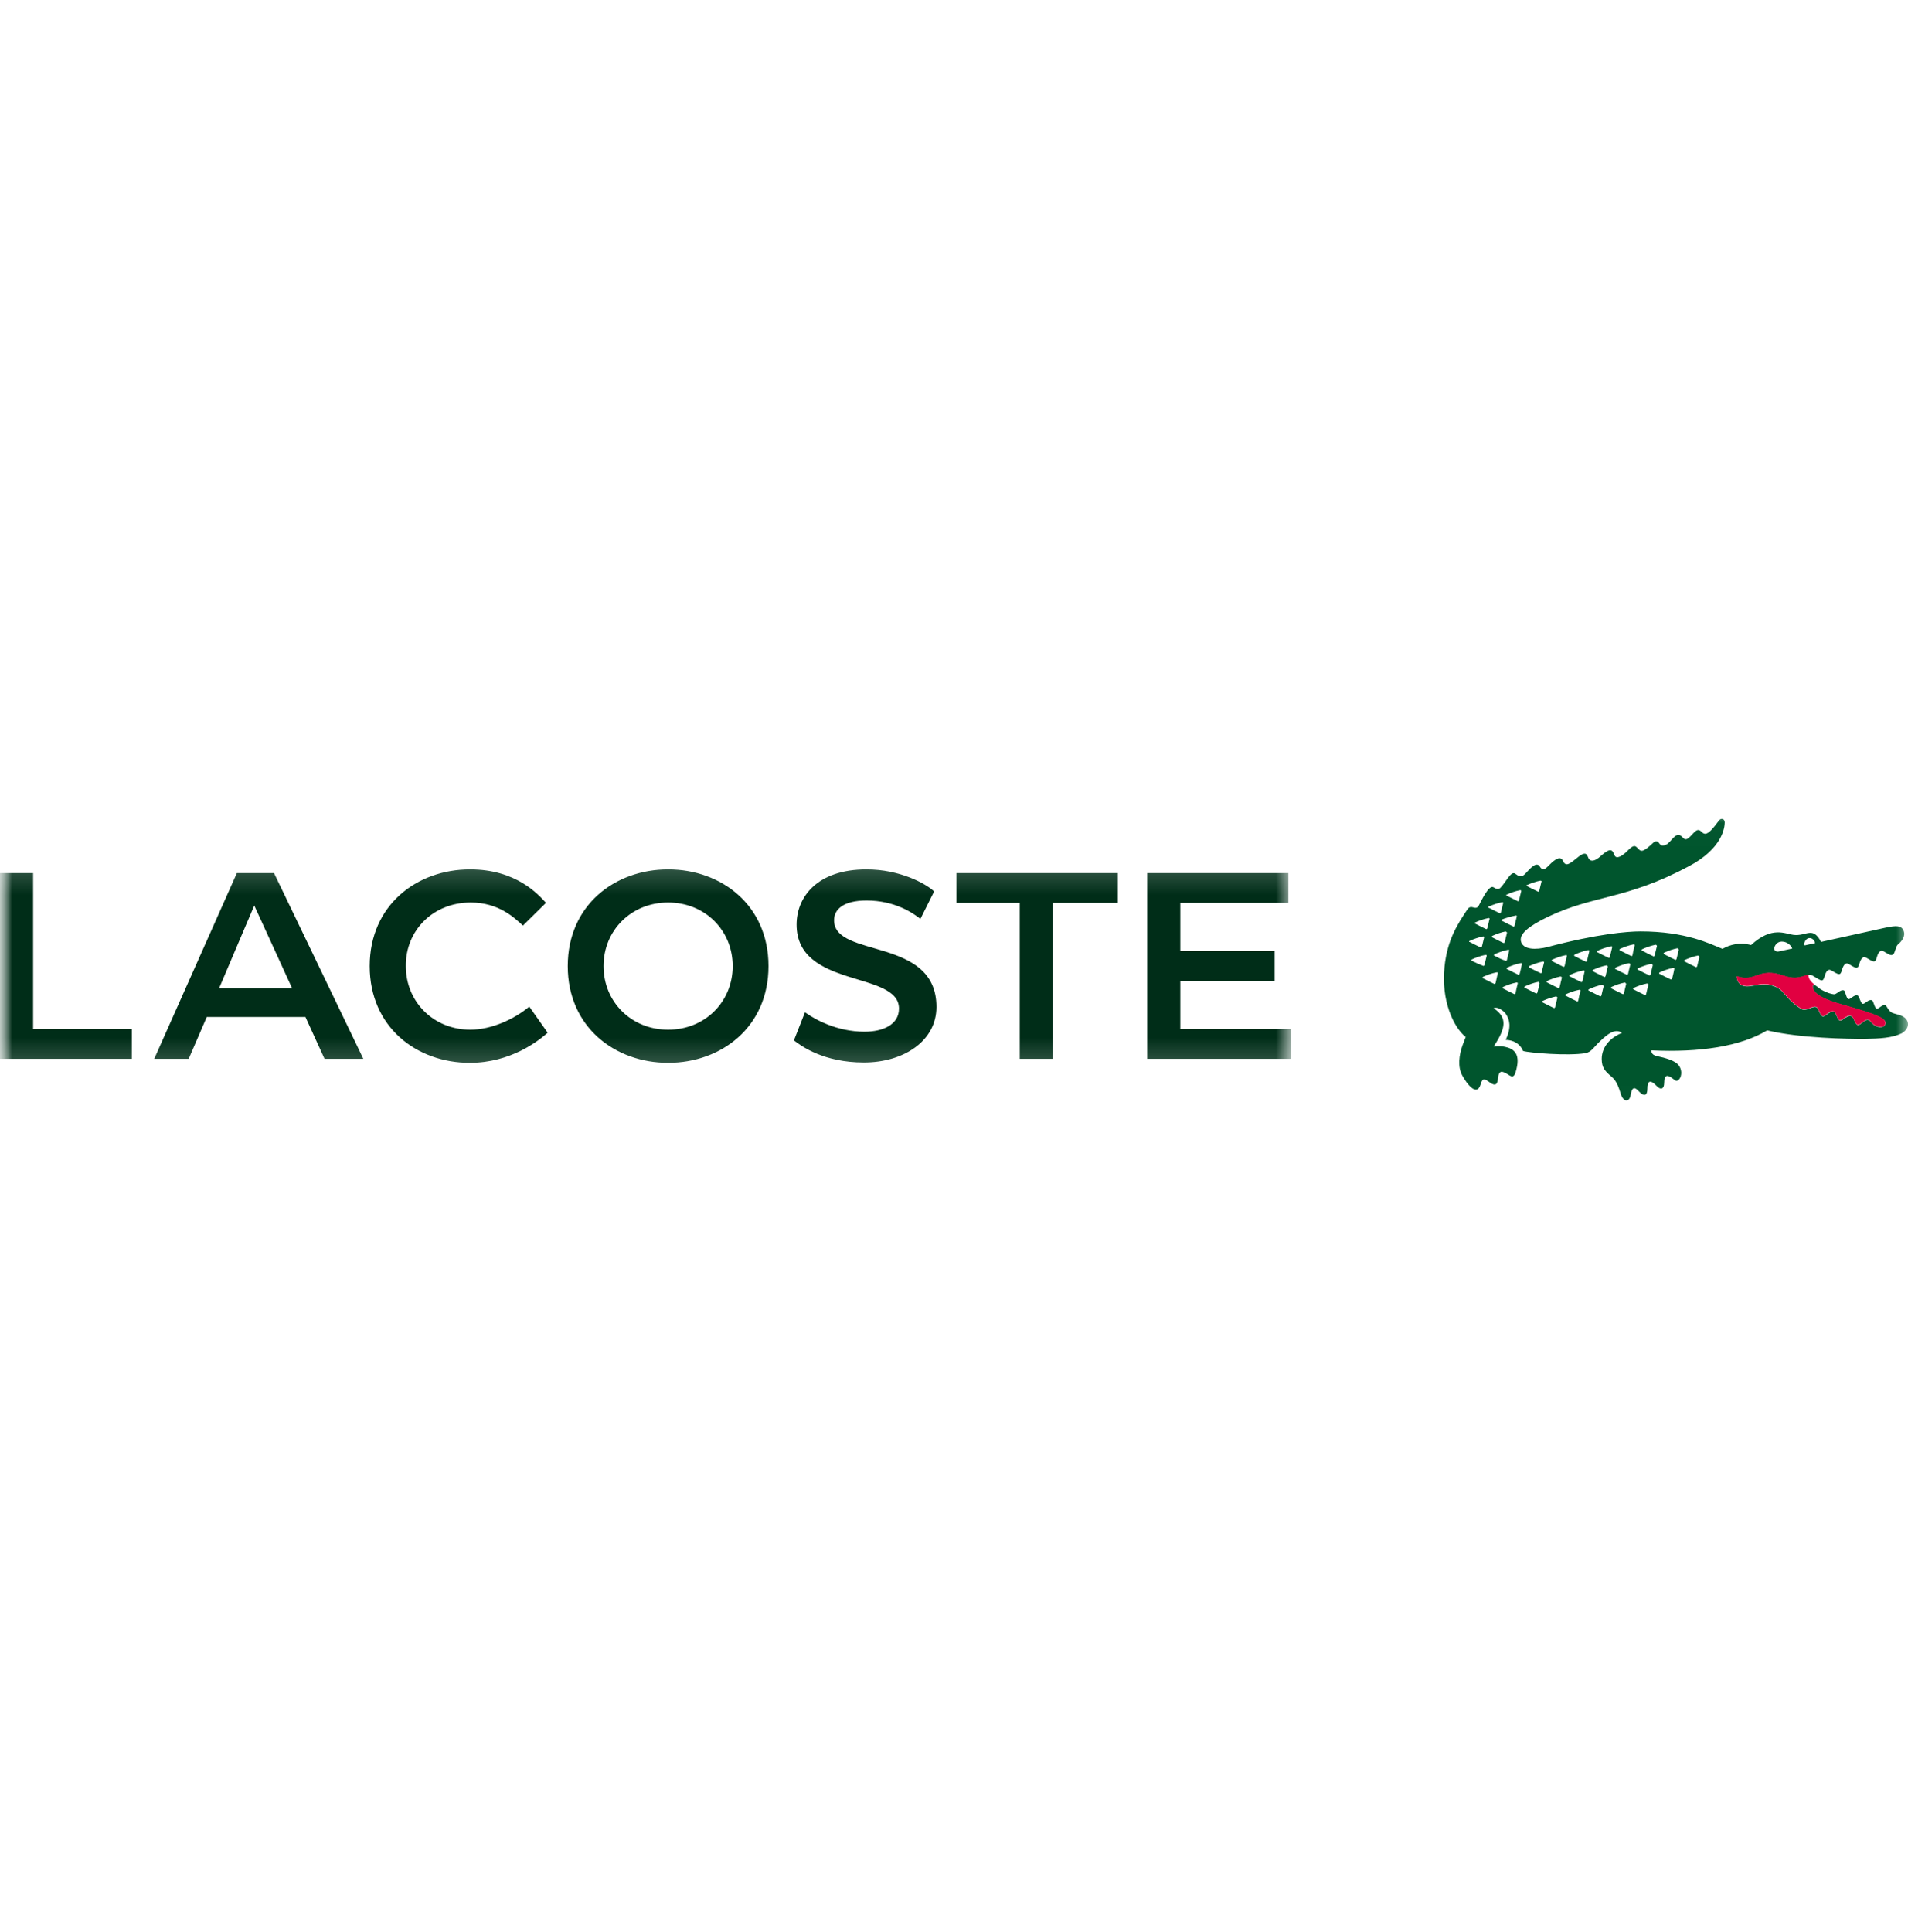 <?xml version="1.0" encoding="UTF-8"?> <svg xmlns="http://www.w3.org/2000/svg" width="80" height="81" viewBox="0 0 80 81" fill="none"><g clip-path="url(#clip0_165_26561)"><mask id="mask0_165_26561" style="mask-type:luminance" maskUnits="userSpaceOnUse" x="0" y="34" width="80" height="13"><path d="M80 34.014H0V46.987H80V34.014Z" fill="white"></path></mask><g mask="url(#mask0_165_26561)"><mask id="mask1_165_26561" style="mask-type:luminance" maskUnits="userSpaceOnUse" x="0" y="36" width="55" height="9"><path d="M54.054 36.176H0V44.824H54.054V36.176Z" fill="white"></path></mask><g mask="url(#mask1_165_26561)"><path d="M28.014 44.554C30.244 44.554 32.222 43.053 32.222 40.5C32.222 37.947 30.244 36.446 28.014 36.446C25.783 36.446 23.805 37.947 23.805 40.5C23.805 43.053 25.783 44.554 28.014 44.554ZM13.607 44.386H15.234L11.489 36.601H9.932L6.467 44.386H7.912L8.669 42.633H12.807L13.607 44.386ZM54.007 36.601H48.102V44.386H54.133V43.138H49.49V41.118H53.446V39.869H49.49V37.849H54.021V36.601H54.007ZM33.288 43.614C33.611 43.867 34.551 44.54 36.22 44.54C37.903 44.54 39.264 43.629 39.264 42.212C39.264 39.252 34.971 40.192 34.971 38.578C34.971 38.13 35.35 37.751 36.332 37.751C37.525 37.751 38.296 38.284 38.591 38.522L39.166 37.372C38.815 37.035 37.721 36.446 36.332 36.446C34.256 36.446 33.4 37.611 33.4 38.761C33.4 41.454 37.693 40.683 37.693 42.282C37.693 42.955 37.02 43.25 36.248 43.25C35.084 43.25 34.158 42.731 33.751 42.436L33.288 43.614ZM19.737 37.835C20.901 37.835 21.561 38.466 21.926 38.803L22.893 37.849C22.571 37.498 21.645 36.446 19.709 36.446C17.479 36.446 15.501 37.947 15.501 40.5C15.501 43.053 17.465 44.554 19.695 44.554C21.421 44.554 22.585 43.629 22.964 43.292L22.192 42.198C21.575 42.717 20.607 43.166 19.723 43.166C18.18 43.166 17.016 42.001 17.016 40.5C17.002 38.999 18.166 37.835 19.737 37.835ZM28.014 43.166C26.471 43.166 25.306 42.001 25.306 40.5C25.306 38.999 26.471 37.835 28.014 37.835C29.557 37.835 30.721 38.999 30.721 40.5C30.721 42.001 29.557 43.166 28.014 43.166ZM42.757 37.849V44.386H44.146V37.849H46.867V36.601H40.106V37.849H42.757ZM1.389 36.601H0V44.386H5.527V43.138H1.389V36.601ZM10.661 37.961L12.246 41.426H9.188L10.661 37.961Z" fill="#002D18"></path></g><path d="M79.826 42.636C79.666 42.53 79.533 42.53 79.387 42.476C79.188 42.423 79.121 42.171 79.055 42.144C78.908 42.091 78.775 42.317 78.682 42.277C78.589 42.251 78.563 41.958 78.483 41.931C78.337 41.878 78.191 42.104 78.098 42.078C78.004 42.051 77.965 41.759 77.885 41.732C77.739 41.679 77.579 41.918 77.499 41.878C77.406 41.852 77.38 41.546 77.313 41.519C77.154 41.466 77.008 41.706 76.875 41.679C76.782 41.666 76.596 41.626 76.33 41.466C76.263 41.413 76.104 41.294 76.091 41.294C76.064 41.28 75.998 41.267 76.011 41.4C76.051 41.706 76.582 41.931 77.194 42.104C77.805 42.277 78.417 42.45 78.789 42.623C79.015 42.729 79.121 42.849 79.028 42.981C78.962 43.075 78.802 43.088 78.642 43.008C78.456 42.915 78.443 42.782 78.324 42.756C78.177 42.729 78.004 42.995 77.898 42.968C77.752 42.928 77.739 42.623 77.606 42.596C77.433 42.556 77.247 42.809 77.141 42.782C77.034 42.756 76.994 42.437 76.888 42.41C76.715 42.37 76.529 42.636 76.423 42.609C76.316 42.583 76.25 42.264 76.157 42.224C75.984 42.157 75.745 42.423 75.506 42.29C74.721 41.759 74.868 41.48 74.27 41.307C73.964 41.214 73.565 41.32 73.339 41.347C72.807 41.4 72.821 40.935 72.821 40.935C72.98 40.974 73.193 41.068 73.592 40.921C74.017 40.762 74.27 40.735 74.828 40.921C75.306 41.081 75.585 40.935 75.745 40.895C75.825 40.868 75.891 40.828 76.037 40.921C76.197 41.014 76.343 41.121 76.41 41.094C76.529 41.041 76.489 40.722 76.689 40.656C76.782 40.629 77.034 40.881 77.141 40.828C77.247 40.788 77.22 40.456 77.42 40.39C77.513 40.363 77.765 40.616 77.871 40.562C77.978 40.523 77.951 40.19 78.151 40.124C78.244 40.097 78.496 40.35 78.603 40.297C78.709 40.257 78.682 39.924 78.882 39.858C78.975 39.831 79.227 40.084 79.334 40.031C79.44 39.991 79.427 39.911 79.52 39.685C79.533 39.645 79.573 39.592 79.613 39.566C79.732 39.459 79.919 39.246 79.812 39.007C79.719 38.795 79.507 38.795 79.068 38.888C78.696 38.967 76.356 39.486 76.356 39.486C75.998 38.808 75.745 39.26 75.2 39.193C74.854 39.154 74.296 38.808 73.419 39.619C72.94 39.486 72.528 39.605 72.222 39.778C71.691 39.566 70.694 39.047 68.78 39.047C68.235 39.047 66.946 39.154 64.899 39.698C64.38 39.831 63.889 39.805 63.782 39.499C63.663 39.167 64.088 38.834 64.872 38.449C66.84 37.505 68.155 37.731 70.8 36.322C72.222 35.578 72.316 34.687 72.316 34.475C72.316 34.328 72.169 34.275 72.076 34.395C71.598 35.06 71.478 35.006 71.332 34.86C71.133 34.661 71 34.98 70.787 35.139C70.628 35.259 70.588 35.113 70.468 35.033C70.242 34.887 70.056 35.312 69.87 35.405C69.644 35.511 69.604 35.392 69.538 35.312C69.484 35.259 69.391 35.259 69.325 35.325C68.873 35.751 68.807 35.711 68.674 35.565C68.567 35.458 68.514 35.379 68.222 35.684C68.049 35.857 67.77 36.056 67.69 35.844C67.61 35.631 67.531 35.511 67.119 35.884C66.879 36.11 66.707 36.123 66.627 36.017C66.547 35.91 66.56 35.618 66.175 35.924C65.829 36.203 65.656 36.362 65.537 36.096C65.43 35.844 65.165 36.056 64.979 36.243C64.872 36.336 64.713 36.575 64.567 36.336C64.433 36.11 64.208 36.349 63.942 36.641C63.782 36.801 63.676 36.734 63.53 36.628C63.357 36.495 63.157 36.96 62.905 37.226C62.852 37.266 62.785 37.306 62.626 37.2C62.426 37.067 62.108 37.771 62.014 37.944C61.868 38.223 61.696 37.864 61.523 38.13C61.124 38.728 60.685 39.379 60.566 40.536C60.419 41.931 60.938 43.061 61.456 43.473C61.456 43.473 61.39 43.633 61.323 43.819C61.177 44.218 61.111 44.723 61.31 45.082C61.496 45.427 61.921 45.999 62.081 45.454C62.161 45.188 62.227 45.201 62.48 45.387C62.865 45.653 62.772 45.161 62.852 45.015C62.905 44.909 62.971 44.869 63.291 45.082C63.477 45.201 63.53 45.042 63.583 44.816C63.756 44.125 63.423 43.952 63.104 43.885C62.865 43.832 62.626 43.872 62.626 43.872C63.144 43.088 63.211 42.663 62.626 42.264C62.706 42.224 62.785 42.251 62.852 42.277C62.998 42.343 63.118 42.45 63.184 42.583C63.264 42.729 63.397 43.035 63.131 43.593C63.237 43.593 63.676 43.62 63.862 44.058C64.115 44.138 65.749 44.271 66.467 44.151C66.733 44.111 66.84 43.872 67.105 43.633C67.384 43.367 67.717 43.088 68.009 43.3C67.504 43.5 67.158 43.899 67.158 44.391C67.158 44.763 67.305 44.909 67.57 45.135C67.81 45.334 67.889 45.653 67.969 45.892C68.076 46.198 68.315 46.211 68.368 45.919C68.434 45.507 68.567 45.587 68.727 45.76C68.926 45.972 69.072 45.946 69.072 45.64C69.072 45.347 69.165 45.201 69.484 45.547C69.617 45.68 69.777 45.68 69.777 45.387C69.777 45.029 69.936 45.055 70.136 45.215C70.202 45.268 70.255 45.308 70.295 45.308C70.455 45.294 70.561 44.989 70.441 44.749C70.375 44.63 70.295 44.444 69.471 44.271C69.205 44.218 69.245 44.032 69.245 44.032C71.266 44.125 72.967 43.872 74.097 43.194C75.479 43.526 77.499 43.553 78.164 43.553C78.829 43.54 79.334 43.513 79.746 43.314C80.105 43.088 80.038 42.769 79.826 42.636ZM75.665 39.499C75.705 39.393 75.785 39.326 75.878 39.326C76.037 39.326 76.104 39.499 76.104 39.539L75.732 39.619C75.625 39.659 75.625 39.592 75.665 39.499ZM74.708 39.472C74.961 39.472 75.12 39.672 75.147 39.765C75.147 39.765 74.761 39.845 74.588 39.885C74.482 39.911 74.403 39.858 74.389 39.778C74.389 39.672 74.496 39.472 74.708 39.472ZM64.021 37.106C64.194 37.027 64.38 36.96 64.58 36.92C64.62 36.92 64.646 36.934 64.633 36.96C64.606 37.08 64.567 37.213 64.54 37.346C64.527 37.372 64.5 37.399 64.474 37.372C64.327 37.306 64.181 37.226 64.021 37.146C63.982 37.146 63.982 37.12 64.021 37.106ZM63.171 37.505C63.344 37.425 63.53 37.359 63.729 37.319C63.769 37.319 63.795 37.333 63.782 37.359C63.756 37.492 63.716 37.612 63.689 37.745C63.689 37.771 63.649 37.798 63.623 37.771C63.477 37.705 63.33 37.625 63.171 37.545C63.144 37.545 63.144 37.519 63.171 37.505ZM63.543 38.383C63.583 38.369 63.61 38.396 63.596 38.422C63.57 38.555 63.53 38.675 63.503 38.808C63.503 38.834 63.463 38.861 63.437 38.834C63.291 38.768 63.144 38.688 62.985 38.608C62.945 38.595 62.945 38.569 62.985 38.542C63.157 38.476 63.344 38.422 63.543 38.383ZM63.184 39.114C63.157 39.233 63.118 39.366 63.091 39.499C63.078 39.526 63.051 39.552 63.025 39.526C62.878 39.459 62.732 39.379 62.573 39.3C62.533 39.286 62.533 39.26 62.573 39.233C62.745 39.154 62.931 39.087 63.131 39.047C63.171 39.074 63.197 39.087 63.184 39.114ZM62.413 38.01C62.586 37.931 62.772 37.864 62.971 37.824C63.011 37.811 63.038 37.838 63.025 37.864C62.998 37.984 62.958 38.117 62.931 38.25C62.918 38.276 62.892 38.303 62.865 38.276C62.719 38.21 62.573 38.13 62.413 38.05C62.387 38.063 62.387 38.037 62.413 38.01ZM61.842 38.675C62.014 38.595 62.2 38.529 62.4 38.489C62.44 38.476 62.466 38.502 62.453 38.529C62.426 38.662 62.387 38.781 62.36 38.914C62.347 38.941 62.32 38.967 62.294 38.941C62.147 38.874 62.001 38.795 61.842 38.715C61.802 38.728 61.802 38.702 61.842 38.675ZM61.616 39.446C61.788 39.366 61.975 39.3 62.174 39.26C62.214 39.246 62.24 39.273 62.227 39.3C62.2 39.433 62.161 39.552 62.134 39.685C62.121 39.712 62.094 39.738 62.068 39.712C61.921 39.645 61.775 39.566 61.616 39.486C61.589 39.499 61.589 39.459 61.616 39.446ZM61.722 40.283C61.682 40.27 61.682 40.243 61.722 40.217C61.895 40.137 62.081 40.071 62.28 40.031C62.32 40.031 62.347 40.044 62.334 40.071C62.307 40.203 62.267 40.323 62.24 40.456C62.227 40.483 62.2 40.509 62.174 40.483C62.028 40.429 61.881 40.363 61.722 40.283ZM62.706 41.214C62.692 41.24 62.666 41.267 62.639 41.24C62.493 41.174 62.347 41.094 62.187 41.014C62.147 41.001 62.147 40.974 62.187 40.948C62.36 40.868 62.546 40.802 62.745 40.762C62.785 40.748 62.812 40.775 62.799 40.802C62.772 40.948 62.732 41.081 62.706 41.214ZM62.666 40.071C62.626 40.057 62.626 40.031 62.666 40.004C62.839 39.924 63.025 39.858 63.224 39.818C63.264 39.805 63.291 39.831 63.277 39.858C63.251 39.978 63.211 40.111 63.184 40.243C63.184 40.27 63.144 40.297 63.118 40.27C62.971 40.23 62.825 40.15 62.666 40.071ZM63.543 41.639C63.53 41.666 63.503 41.692 63.477 41.666C63.33 41.599 63.184 41.519 63.025 41.44C62.985 41.426 62.985 41.4 63.025 41.373C63.197 41.294 63.383 41.227 63.583 41.187C63.623 41.187 63.649 41.2 63.636 41.227C63.596 41.386 63.57 41.506 63.543 41.639ZM63.716 40.828C63.703 40.855 63.676 40.881 63.649 40.855C63.503 40.788 63.357 40.709 63.197 40.629C63.157 40.616 63.157 40.589 63.197 40.562C63.37 40.483 63.556 40.416 63.756 40.376C63.795 40.363 63.822 40.39 63.809 40.416C63.782 40.562 63.756 40.695 63.716 40.828ZM64.553 41.227C64.527 41.36 64.487 41.48 64.46 41.612C64.447 41.639 64.42 41.666 64.394 41.639C64.247 41.573 64.101 41.493 63.942 41.413C63.902 41.4 63.902 41.373 63.942 41.347C64.115 41.267 64.301 41.2 64.5 41.16C64.527 41.174 64.553 41.2 64.553 41.227ZM64.58 40.788C64.433 40.722 64.287 40.642 64.128 40.562C64.088 40.549 64.088 40.523 64.128 40.496C64.301 40.416 64.487 40.35 64.686 40.31C64.726 40.31 64.753 40.323 64.739 40.35C64.713 40.483 64.673 40.602 64.646 40.735C64.646 40.788 64.62 40.815 64.58 40.788ZM65.297 41.838C65.271 41.958 65.231 42.091 65.204 42.224C65.191 42.251 65.165 42.277 65.138 42.251C64.992 42.184 64.846 42.104 64.686 42.025C64.646 42.011 64.646 41.985 64.686 41.958C64.859 41.878 65.045 41.812 65.244 41.772C65.284 41.785 65.311 41.812 65.297 41.838ZM65.484 41.001C65.457 41.121 65.417 41.254 65.391 41.386C65.377 41.413 65.351 41.44 65.324 41.413C65.178 41.347 65.032 41.267 64.872 41.187C64.832 41.174 64.832 41.147 64.872 41.121C65.045 41.041 65.231 40.974 65.43 40.935C65.47 40.948 65.497 40.961 65.484 41.001ZM65.603 40.496C65.59 40.523 65.563 40.549 65.537 40.523C65.391 40.456 65.244 40.376 65.085 40.297C65.045 40.283 65.045 40.257 65.085 40.23C65.258 40.15 65.444 40.084 65.643 40.044C65.683 40.031 65.71 40.057 65.696 40.084C65.656 40.243 65.63 40.363 65.603 40.496ZM66.175 41.945C66.175 41.971 66.135 41.998 66.108 41.971C65.962 41.905 65.816 41.825 65.656 41.745C65.617 41.732 65.617 41.706 65.656 41.679C65.829 41.599 66.015 41.533 66.215 41.493C66.255 41.493 66.281 41.506 66.268 41.533C66.228 41.679 66.201 41.812 66.175 41.945ZM66.348 41.134C66.348 41.16 66.308 41.187 66.281 41.16C66.135 41.094 65.989 41.014 65.829 40.935C65.789 40.921 65.789 40.895 65.829 40.868C66.002 40.788 66.188 40.722 66.387 40.682C66.427 40.682 66.454 40.695 66.441 40.722C66.414 40.868 66.374 41.001 66.348 41.134ZM66.481 40.31C66.334 40.243 66.188 40.164 66.029 40.084C65.989 40.071 65.989 40.044 66.029 40.017C66.201 39.938 66.387 39.871 66.587 39.831C66.627 39.831 66.653 39.845 66.64 39.871C66.614 39.991 66.573 40.124 66.547 40.257C66.534 40.31 66.507 40.323 66.481 40.31ZM67.238 41.347C67.212 41.466 67.172 41.599 67.145 41.732C67.132 41.759 67.105 41.785 67.079 41.759C66.932 41.692 66.786 41.612 66.627 41.533C66.587 41.519 66.587 41.493 66.627 41.466C66.799 41.386 66.986 41.32 67.185 41.28C67.212 41.307 67.238 41.32 67.238 41.347ZM67.411 40.536C67.384 40.655 67.344 40.788 67.318 40.921C67.305 40.948 67.278 40.974 67.251 40.948C67.105 40.881 66.959 40.802 66.799 40.722C66.76 40.709 66.76 40.682 66.799 40.656C66.972 40.576 67.158 40.509 67.358 40.469C67.398 40.483 67.424 40.509 67.411 40.536ZM67.438 40.15C67.291 40.084 67.145 40.004 66.986 39.924C66.946 39.911 66.946 39.885 66.986 39.858C67.158 39.778 67.344 39.712 67.544 39.672C67.584 39.659 67.61 39.685 67.597 39.712C67.57 39.831 67.531 39.964 67.504 40.097C67.504 40.15 67.464 40.164 67.438 40.15ZM68.182 41.254C68.155 41.386 68.115 41.506 68.089 41.639C68.089 41.666 68.049 41.692 68.022 41.666C67.876 41.599 67.73 41.519 67.57 41.44C67.531 41.426 67.531 41.4 67.57 41.373C67.743 41.294 67.929 41.227 68.129 41.187C68.155 41.2 68.182 41.227 68.182 41.254ZM68.355 40.443C68.328 40.576 68.288 40.695 68.262 40.828C68.248 40.855 68.222 40.881 68.195 40.855C68.049 40.788 67.903 40.709 67.743 40.629C67.703 40.616 67.703 40.589 67.743 40.562C67.916 40.483 68.102 40.416 68.301 40.376C68.341 40.39 68.368 40.416 68.355 40.443ZM68.448 40.044C68.448 40.071 68.408 40.097 68.381 40.071C68.235 40.004 68.089 39.924 67.929 39.845C67.889 39.831 67.889 39.805 67.929 39.778C68.102 39.698 68.288 39.632 68.488 39.592C68.527 39.592 68.554 39.605 68.541 39.632C68.501 39.778 68.474 39.911 68.448 40.044ZM69.112 41.294C69.086 41.413 69.046 41.546 69.019 41.679C69.006 41.706 68.979 41.732 68.953 41.706C68.806 41.639 68.66 41.559 68.501 41.48C68.461 41.466 68.461 41.44 68.501 41.413C68.674 41.333 68.86 41.267 69.059 41.227C69.099 41.24 69.126 41.254 69.112 41.294ZM69.298 40.469C69.272 40.589 69.232 40.722 69.205 40.855C69.192 40.881 69.165 40.908 69.139 40.881C68.993 40.815 68.847 40.735 68.687 40.656C68.647 40.642 68.647 40.616 68.687 40.589C68.86 40.509 69.046 40.443 69.245 40.403C69.272 40.416 69.298 40.443 69.298 40.469ZM69.471 39.672C69.445 39.791 69.405 39.924 69.378 40.057C69.365 40.084 69.338 40.111 69.312 40.084C69.165 40.017 69.019 39.938 68.86 39.858C68.82 39.845 68.82 39.818 68.86 39.791C69.033 39.712 69.219 39.645 69.418 39.605C69.458 39.619 69.484 39.645 69.471 39.672ZM70.109 41.028C70.109 41.054 70.069 41.068 70.043 41.054C69.897 40.988 69.75 40.908 69.591 40.828C69.551 40.815 69.551 40.788 69.591 40.762C69.764 40.682 69.95 40.616 70.149 40.576C70.189 40.576 70.216 40.589 70.202 40.616C70.176 40.775 70.136 40.908 70.109 41.028ZM70.388 39.818C70.362 39.951 70.322 40.071 70.295 40.203C70.282 40.23 70.255 40.257 70.229 40.23C70.082 40.164 69.936 40.084 69.777 40.004C69.737 39.991 69.737 39.964 69.777 39.938C69.95 39.858 70.136 39.791 70.335 39.752C70.362 39.765 70.388 39.791 70.388 39.818ZM71.252 40.124C71.226 40.257 71.186 40.376 71.159 40.509C71.146 40.536 71.119 40.562 71.093 40.536C70.947 40.469 70.8 40.39 70.641 40.31C70.601 40.297 70.601 40.27 70.641 40.243C70.814 40.164 71 40.097 71.199 40.057C71.226 40.071 71.252 40.097 71.252 40.124Z" fill="#00552D"></path><path d="M74.828 40.908C74.269 40.722 74.03 40.749 73.591 40.908C73.193 41.054 72.98 40.961 72.82 40.921C72.82 40.921 72.794 41.387 73.339 41.333C73.565 41.307 73.95 41.2 74.269 41.294C74.868 41.466 74.721 41.745 75.506 42.277C75.745 42.41 75.984 42.144 76.157 42.211C76.25 42.251 76.316 42.57 76.423 42.596C76.529 42.623 76.715 42.344 76.888 42.397C76.994 42.423 77.034 42.756 77.14 42.769C77.247 42.795 77.433 42.53 77.606 42.583C77.739 42.623 77.752 42.928 77.898 42.955C78.004 42.982 78.19 42.716 78.323 42.742C78.443 42.769 78.456 42.915 78.642 42.995C78.815 43.075 78.975 43.075 79.028 42.968C79.108 42.849 79.015 42.716 78.789 42.609C78.416 42.437 77.805 42.264 77.194 42.091C76.582 41.918 76.05 41.692 76.011 41.387C75.997 41.254 76.064 41.267 76.09 41.28C75.851 41.108 75.811 40.935 75.825 40.855C75.798 40.855 75.785 40.868 75.758 40.868C75.585 40.921 75.306 41.068 74.828 40.908Z" fill="#E10041"></path></g></g><defs><clipPath id="clip0_165_26561"><rect width="80" height="12.973" fill="white" transform="translate(0 34.014)"></rect></clipPath></defs></svg> 